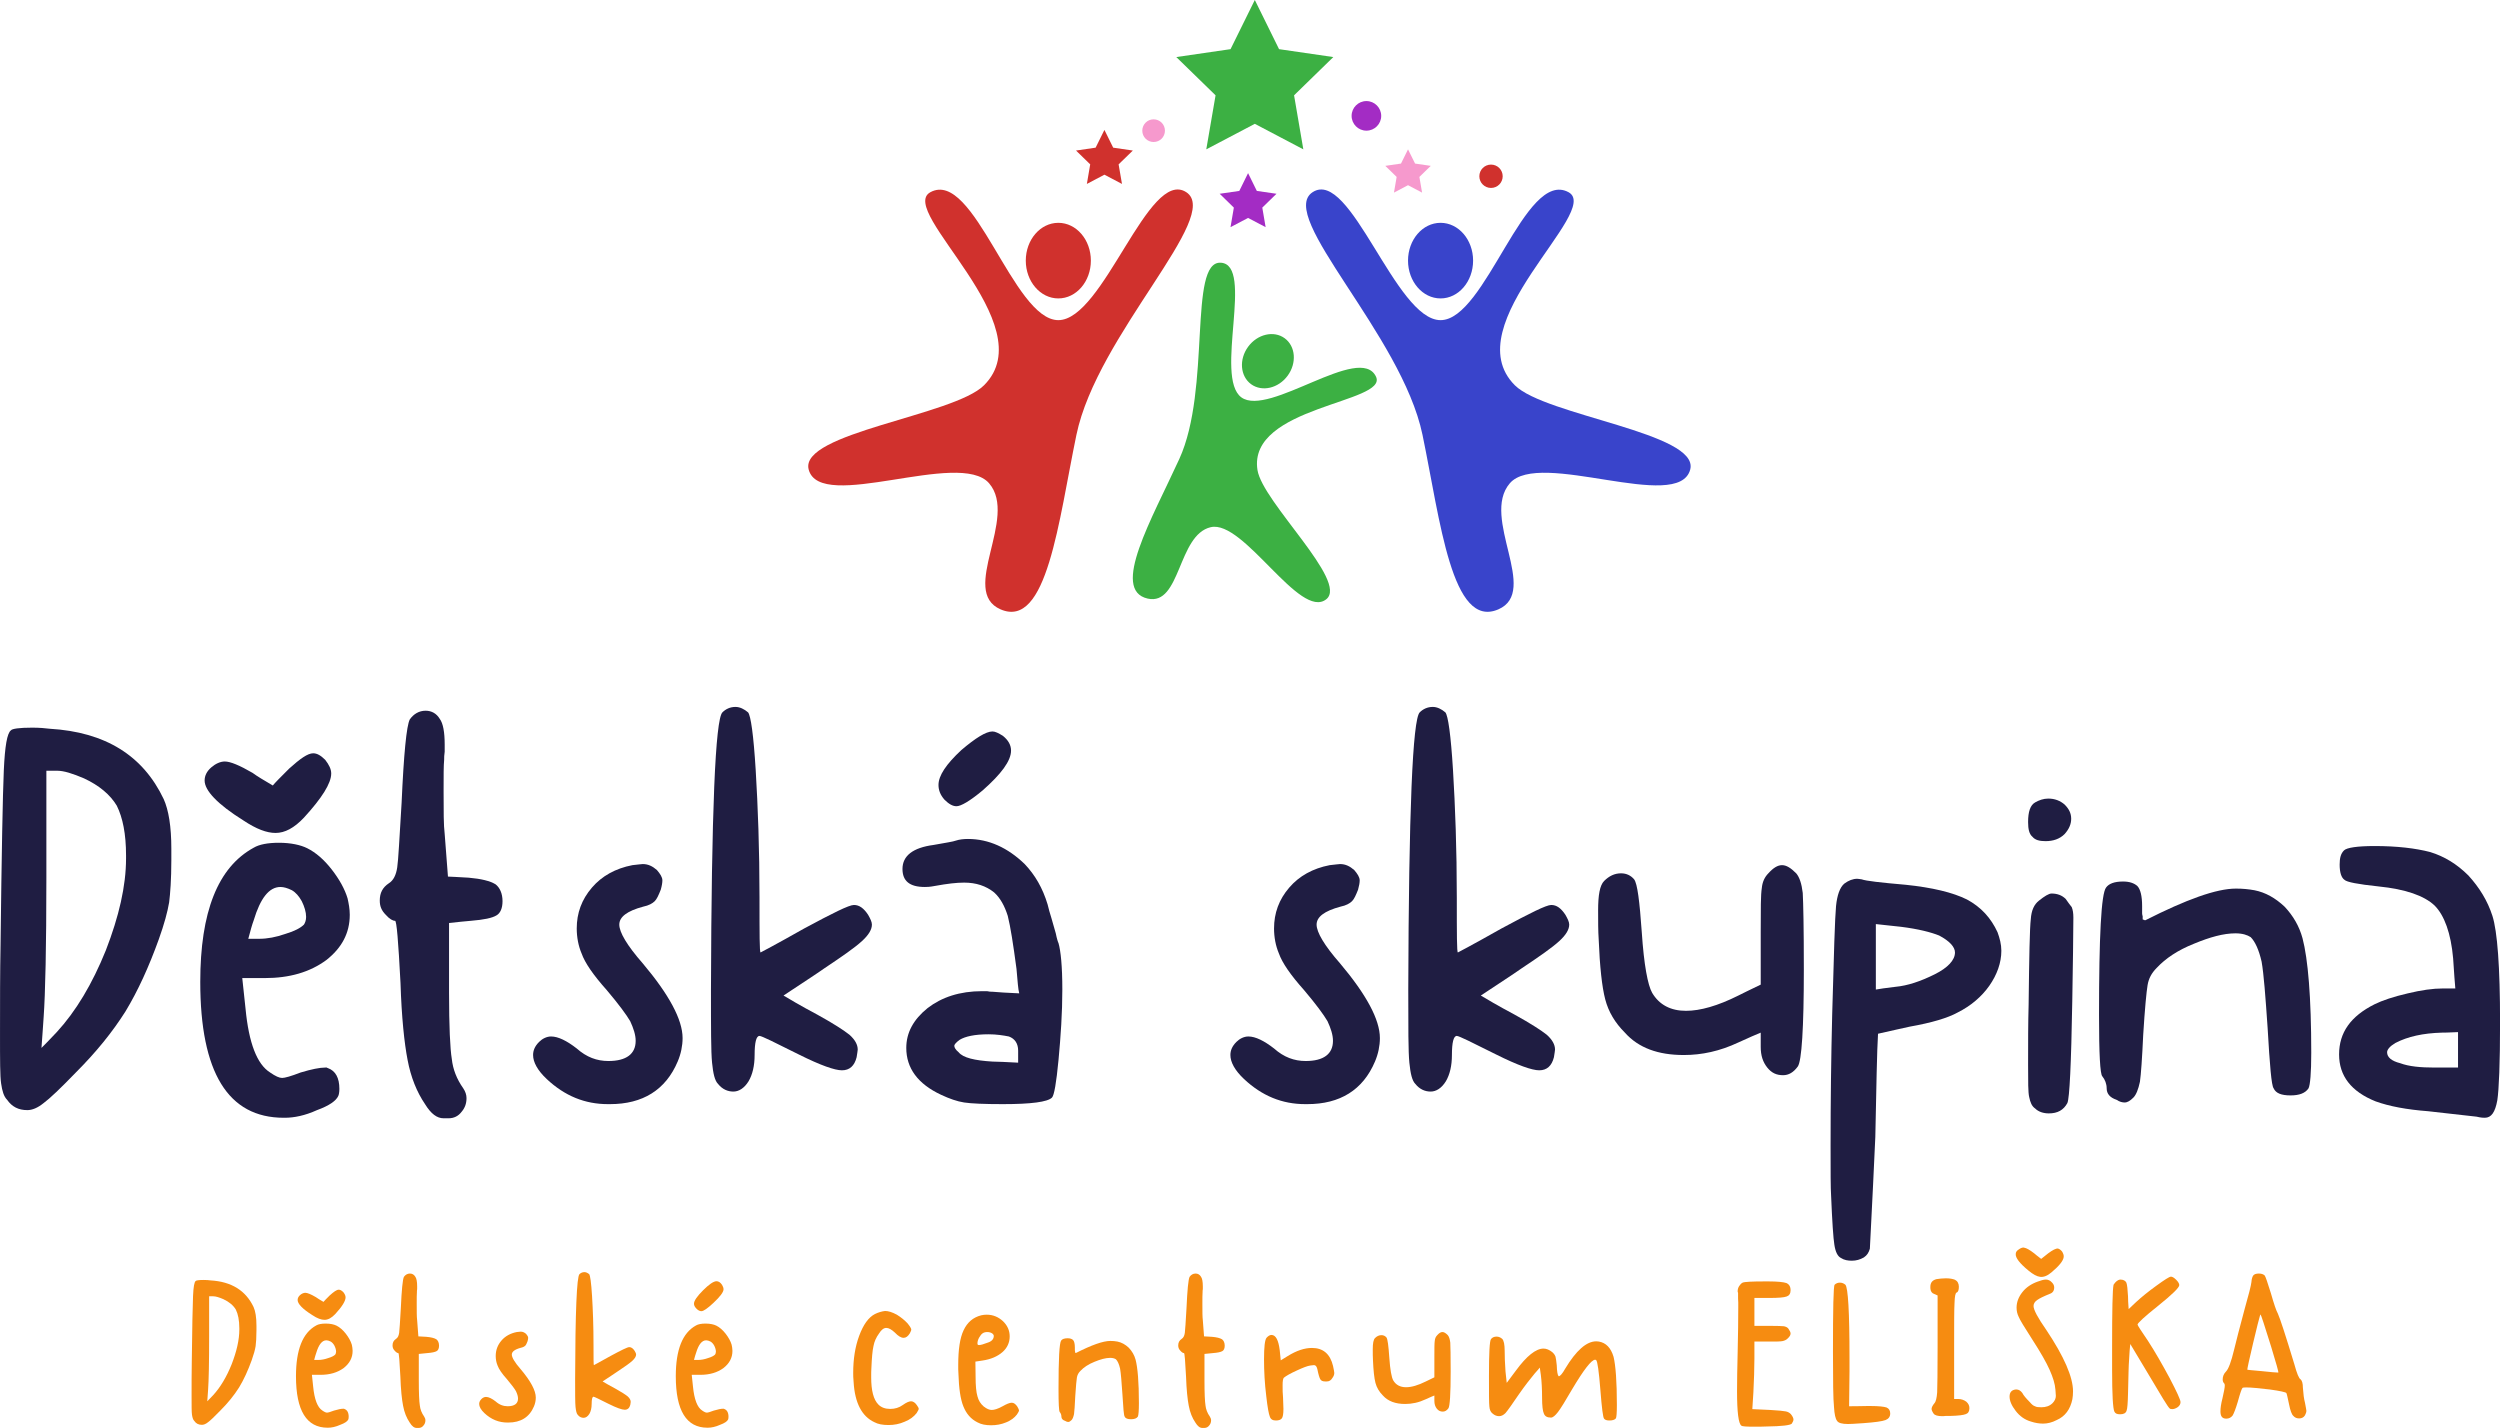 <svg xmlns="http://www.w3.org/2000/svg" xmlns:xlink="http://www.w3.org/1999/xlink" zoomAndPan="magnify" preserveAspectRatio="xMidYMid meet" version="1.0" viewBox="39.9 99.42 295.32 168.68"><defs><g/><clipPath id="d9fc9fa5af"><path d="M 178 99.418 L 198 99.418 L 198 118 L 178 118 Z M 178 99.418 " clip-rule="nonzero"/></clipPath></defs><path fill="#3944cb" d="M 194.953 122.125 C 199.426 119.195 204.727 137.238 210.07 137.238 C 215.414 137.238 220.035 119.32 225.188 122.125 C 229.211 124.312 211.672 137.758 218.844 144.93 C 222.449 148.535 240.699 150.555 239.562 154.883 C 238.207 160.051 221.727 152.457 218.25 156.512 C 214.77 160.57 221.801 169.273 216.898 171.402 C 211.395 173.789 210.043 160.949 207.938 150.789 C 205.484 138.957 190.668 124.93 194.953 122.125 " fill-opacity="1" fill-rule="nonzero"/><path fill="#3944cb" d="M 210.07 134.672 C 207.949 134.672 206.227 132.672 206.227 130.207 C 206.227 127.738 207.949 125.742 210.07 125.742 C 212.195 125.742 213.914 127.738 213.914 130.207 C 213.914 132.672 212.195 134.672 210.07 134.672 " fill-opacity="1" fill-rule="nonzero"/><path fill="#3cb043" d="M 184.102 130.453 C 188.117 130.668 183.297 143.977 186.539 146.359 C 189.785 148.738 200.566 139.922 202.445 143.918 C 203.914 147.039 187.281 147.387 188.441 154.934 C 189.023 158.723 199.199 168.078 196.582 170.199 C 193.457 172.734 186.84 160.785 182.922 161.695 C 179 162.609 179.391 171.023 175.469 170.129 C 171.066 169.129 175.965 160.734 179.211 153.633 C 182.992 145.355 180.25 130.246 184.102 130.453 " fill-opacity="1" fill-rule="nonzero"/><path fill="#3cb043" d="M 187.684 144.801 C 186.398 143.852 186.242 141.875 187.34 140.379 C 188.438 138.883 190.375 138.434 191.66 139.379 C 192.949 140.324 193.105 142.305 192.008 143.801 C 190.91 145.297 188.973 145.742 187.684 144.801 " fill-opacity="1" fill-rule="nonzero"/><path fill="#d0312d" d="M 180.035 122.125 C 175.566 119.195 170.266 137.238 164.918 137.238 C 159.574 137.238 154.957 119.32 149.805 122.125 C 145.777 124.312 163.316 137.758 156.145 144.93 C 152.543 148.535 134.289 150.555 135.426 154.883 C 136.785 160.051 153.262 152.457 156.742 156.512 C 160.223 160.57 153.191 169.273 158.094 171.402 C 163.594 173.789 164.945 160.949 167.055 150.789 C 169.508 138.957 184.32 124.93 180.035 122.125 " fill-opacity="1" fill-rule="nonzero"/><path fill="#d0312d" d="M 164.918 134.672 C 167.043 134.672 168.762 132.672 168.762 130.207 C 168.762 127.738 167.043 125.742 164.918 125.742 C 162.797 125.742 161.074 127.738 161.074 130.207 C 161.074 132.672 162.797 134.672 164.918 134.672 " fill-opacity="1" fill-rule="nonzero"/><g clip-path="url(#d9fc9fa5af)"><path fill="#3cb043" d="M 188.129 99.418 L 190.992 105.227 L 197.402 106.16 L 192.766 110.68 L 193.859 117.062 L 188.129 114.047 L 182.395 117.062 L 183.492 110.68 L 178.852 106.16 L 185.262 105.227 L 188.129 99.418 " fill-opacity="1" fill-rule="nonzero"/></g><path fill="#d0312d" d="M 170.363 114.766 L 171.398 116.863 L 173.719 117.203 L 172.039 118.836 L 172.438 121.148 L 170.363 120.055 L 168.289 121.148 L 168.684 118.836 L 167.008 117.203 L 169.324 116.863 L 170.363 114.766 " fill-opacity="1" fill-rule="nonzero"/><path fill="#a32cc4" d="M 187.332 119.871 L 188.367 121.973 L 190.688 122.309 L 189.012 123.945 L 189.406 126.254 L 187.332 125.164 L 185.258 126.254 L 185.652 123.945 L 183.977 122.309 L 186.297 121.973 L 187.332 119.871 " fill-opacity="1" fill-rule="nonzero"/><path fill="#f699cd" d="M 206.227 117.062 L 207.059 118.742 L 208.914 119.012 L 207.57 120.32 L 207.887 122.172 L 206.227 121.297 L 204.566 122.172 L 204.883 120.32 L 203.543 119.012 L 205.398 118.742 L 206.227 117.062 " fill-opacity="1" fill-rule="nonzero"/><path fill="#a32cc4" d="M 203.059 113.109 C 203.059 114.074 202.277 114.855 201.312 114.855 C 200.348 114.855 199.562 114.074 199.562 113.109 C 199.562 112.145 200.348 111.359 201.312 111.359 C 202.277 111.359 203.059 112.145 203.059 113.109 " fill-opacity="1" fill-rule="nonzero"/><path fill="#d0312d" d="M 217.41 120.242 C 217.41 121.004 216.793 121.621 216.031 121.621 C 215.27 121.621 214.652 121.004 214.652 120.242 C 214.652 119.48 215.27 118.863 216.031 118.863 C 216.793 118.863 217.41 119.48 217.41 120.242 " fill-opacity="1" fill-rule="nonzero"/><path fill="#f699cd" d="M 177.512 114.855 C 177.512 115.598 176.914 116.195 176.172 116.195 C 175.434 116.195 174.836 115.598 174.836 114.855 C 174.836 114.117 175.434 113.516 176.172 113.516 C 176.914 113.516 177.512 114.117 177.512 114.855 " fill-opacity="1" fill-rule="nonzero"/><g fill="#1f1d42" fill-opacity="1"><g transform="translate(38.355, 230.814)"><g><path d="M 11.473 -39.445 C 13.277 -38.605 14.566 -37.512 15.34 -36.223 C 16.047 -34.805 16.434 -32.871 16.434 -30.355 L 16.434 -29.969 C 16.434 -26.746 15.598 -23.137 14.051 -19.141 C 12.438 -15.145 10.504 -11.922 8.25 -9.473 C 7.348 -8.508 6.703 -7.863 6.445 -7.605 C 6.574 -9.215 6.637 -10.441 6.703 -11.277 C 6.895 -13.984 7.023 -19.465 7.023 -27.715 L 7.023 -40.348 L 8.312 -40.348 C 9.086 -40.348 10.117 -40.023 11.473 -39.445 Z M 2.836 -45.117 C 2.383 -44.793 2.125 -43.246 1.996 -40.41 C 1.867 -37.512 1.738 -30.613 1.609 -19.723 C 1.547 -16.562 1.547 -13.02 1.547 -9.152 C 1.547 -6.188 1.547 -4.254 1.676 -3.414 C 1.805 -2.512 1.996 -1.867 2.383 -1.48 C 2.965 -0.645 3.738 -0.258 4.77 -0.258 C 5.348 -0.258 5.992 -0.516 6.703 -1.094 C 7.41 -1.609 8.699 -2.836 10.504 -4.703 C 12.891 -7.09 14.824 -9.473 16.371 -11.922 C 17.852 -14.371 19.141 -17.207 20.301 -20.43 C 20.945 -22.234 21.332 -23.652 21.527 -24.812 C 21.656 -25.844 21.785 -27.52 21.785 -29.777 L 21.785 -31.129 C 21.785 -33.773 21.461 -35.707 20.883 -36.996 C 18.434 -42.152 13.984 -44.922 7.41 -45.309 C 6.895 -45.375 6.188 -45.438 5.348 -45.438 C 3.801 -45.438 2.965 -45.309 2.836 -45.117 Z M 2.836 -45.117 "/></g></g><g transform="translate(61.881, 230.814)"><g><path d="M 12.504 -26.23 C 12.953 -25.973 13.34 -25.523 13.664 -24.941 C 13.984 -24.297 14.18 -23.652 14.18 -23.074 C 14.18 -22.688 14.051 -22.363 13.922 -22.172 C 13.535 -21.785 12.824 -21.398 11.73 -21.074 C 10.633 -20.688 9.602 -20.496 8.637 -20.496 L 7.348 -20.496 C 7.605 -21.461 7.797 -22.172 7.992 -22.688 C 8.766 -25.266 9.797 -26.617 11.148 -26.617 C 11.535 -26.617 11.988 -26.488 12.504 -26.23 Z M 7.992 -31.258 C 3.738 -28.938 1.676 -23.652 1.676 -15.402 C 1.676 -4.703 4.961 0.645 11.535 0.645 L 11.664 0.645 C 12.762 0.645 14.051 0.387 15.469 -0.258 C 16.887 -0.773 17.723 -1.352 17.98 -1.934 C 18.047 -2.062 18.109 -2.383 18.109 -2.77 C 18.109 -4.059 17.66 -4.898 16.758 -5.219 C 16.691 -5.219 16.629 -5.285 16.629 -5.285 L 16.434 -5.285 C 15.789 -5.285 14.824 -5.09 13.535 -4.703 C 12.375 -4.254 11.664 -4.059 11.344 -4.059 C 11.02 -4.059 10.57 -4.254 9.926 -4.703 C 8.379 -5.672 7.41 -8.184 7.023 -12.246 C 6.832 -14.051 6.703 -15.211 6.637 -15.855 L 9.281 -15.855 C 12.246 -15.855 14.629 -16.562 16.562 -17.98 C 18.367 -19.398 19.336 -21.141 19.336 -23.332 C 19.336 -24.039 19.207 -24.684 19.078 -25.266 C 18.754 -26.359 18.109 -27.52 17.207 -28.68 C 16.305 -29.84 15.34 -30.68 14.309 -31.195 C 13.535 -31.582 12.375 -31.84 10.957 -31.84 C 9.668 -31.84 8.637 -31.645 7.992 -31.258 Z M 2.191 -39.188 C 2.191 -38.027 3.672 -36.414 6.766 -34.48 C 8.312 -33.449 9.539 -33 10.57 -33 C 11.664 -33 12.762 -33.578 13.922 -34.805 C 16.047 -37.125 17.145 -38.863 17.145 -40.023 C 17.145 -40.539 16.887 -41.055 16.434 -41.637 C 15.918 -42.152 15.469 -42.41 15.016 -42.41 C 14.371 -42.41 13.469 -41.766 12.18 -40.605 C 11.148 -39.574 10.504 -38.93 10.246 -38.605 C 9.152 -39.25 8.379 -39.703 7.863 -40.09 C 6.316 -40.992 5.219 -41.441 4.574 -41.441 C 4.059 -41.441 3.48 -41.184 2.965 -40.734 C 2.449 -40.281 2.191 -39.766 2.191 -39.188 Z M 2.191 -39.188 "/></g></g><g transform="translate(82.957, 230.814)"><g><path d="M 5.348 -46.406 C 4.961 -45.633 4.641 -42.344 4.383 -36.543 C 4.125 -32.289 3.996 -29.777 3.867 -28.938 C 3.738 -28.035 3.414 -27.391 2.898 -27.07 C 2.125 -26.555 1.805 -25.91 1.805 -25.008 C 1.805 -24.363 1.996 -23.848 2.512 -23.332 C 2.965 -22.816 3.352 -22.621 3.609 -22.621 C 3.801 -22.621 3.996 -20.172 4.254 -15.273 C 4.383 -11.215 4.703 -8.184 5.09 -6.188 C 5.477 -4.125 6.188 -2.383 7.152 -0.965 C 7.863 0.191 8.57 0.707 9.344 0.707 L 9.926 0.707 C 10.57 0.707 11.086 0.449 11.473 -0.062 C 11.859 -0.516 12.051 -1.031 12.051 -1.676 C 12.051 -2.062 11.922 -2.449 11.664 -2.836 C 10.891 -3.93 10.441 -5.09 10.312 -6.316 C 10.117 -7.477 9.988 -10.117 9.988 -14.18 L 9.988 -22.363 C 11.086 -22.492 11.922 -22.559 12.566 -22.621 C 14.113 -22.75 15.082 -22.945 15.598 -23.266 C 16.047 -23.523 16.305 -24.105 16.305 -24.941 C 16.305 -25.844 15.984 -26.555 15.469 -26.941 C 14.824 -27.328 13.793 -27.586 12.309 -27.715 C 11.02 -27.777 10.246 -27.844 9.859 -27.844 L 9.473 -32.871 C 9.344 -33.902 9.344 -35.578 9.344 -37.961 C 9.344 -39.766 9.344 -40.992 9.41 -41.637 C 9.41 -41.895 9.41 -42.215 9.473 -42.602 L 9.473 -43.441 C 9.473 -44.922 9.281 -45.953 8.895 -46.469 C 8.508 -47.113 7.926 -47.438 7.219 -47.438 C 6.445 -47.438 5.801 -47.051 5.348 -46.406 Z M 5.348 -46.406 "/></g></g><g transform="translate(101.068, 230.814)"><g><path d="M 13.535 -29.195 C 11.535 -28.809 9.926 -27.906 8.766 -26.555 C 7.539 -25.137 6.961 -23.523 6.961 -21.719 C 6.961 -20.688 7.152 -19.656 7.539 -18.754 C 7.926 -17.66 8.895 -16.242 10.504 -14.438 C 11.922 -12.762 12.824 -11.535 13.277 -10.762 C 13.664 -9.926 13.922 -9.152 13.922 -8.441 C 13.922 -6.895 12.824 -6.059 10.699 -6.059 C 9.344 -6.059 8.121 -6.508 6.961 -7.539 C 5.801 -8.441 4.77 -8.957 3.93 -8.957 C 3.414 -8.957 2.898 -8.699 2.512 -8.312 C 1.996 -7.797 1.805 -7.281 1.805 -6.766 C 1.805 -5.93 2.32 -4.961 3.414 -3.93 C 5.543 -1.934 7.926 -0.965 10.633 -0.965 L 10.891 -0.965 C 14.758 -0.965 17.465 -2.641 18.883 -5.992 C 19.27 -6.895 19.465 -7.863 19.465 -8.766 C 19.465 -10.957 17.852 -13.922 14.758 -17.594 C 12.891 -19.723 11.988 -21.27 11.988 -22.172 C 11.988 -23.074 12.891 -23.781 14.824 -24.297 C 15.469 -24.426 15.918 -24.684 16.176 -24.941 C 16.434 -25.199 16.629 -25.652 16.887 -26.297 C 17.016 -26.746 17.078 -27.133 17.078 -27.391 C 17.078 -27.777 16.82 -28.164 16.434 -28.617 C 15.918 -29.066 15.402 -29.324 14.758 -29.324 C 14.629 -29.324 14.18 -29.262 13.535 -29.195 Z M 13.535 -29.195 "/></g></g><g transform="translate(122.338, 230.814)"><g><path d="M 2.898 -47.242 C 2.062 -46.406 1.609 -35.512 1.547 -14.5 C 1.547 -9.988 1.547 -7.152 1.676 -5.863 C 1.805 -4.574 1.996 -3.738 2.383 -3.352 C 2.898 -2.707 3.543 -2.449 4.188 -2.449 C 4.832 -2.449 5.477 -2.836 5.992 -3.672 C 6.445 -4.445 6.703 -5.477 6.703 -6.766 C 6.703 -8.25 6.895 -9.023 7.281 -9.023 C 7.539 -9.023 9.086 -8.25 11.922 -6.832 C 14.5 -5.543 16.176 -4.961 17.016 -4.961 C 17.918 -4.961 18.496 -5.477 18.754 -6.508 C 18.82 -6.961 18.883 -7.281 18.883 -7.41 C 18.883 -7.992 18.562 -8.57 17.918 -9.152 C 17.273 -9.668 15.984 -10.504 14.113 -11.535 C 12.051 -12.633 10.762 -13.406 10.117 -13.793 C 12.246 -15.211 13.855 -16.242 14.953 -17.016 C 17.078 -18.434 18.562 -19.465 19.398 -20.238 C 20.172 -20.945 20.559 -21.59 20.559 -22.172 C 20.559 -22.492 20.367 -22.879 20.109 -23.332 C 19.594 -24.105 19.078 -24.492 18.434 -24.492 C 17.852 -24.492 15.918 -23.523 12.566 -21.719 C 9.152 -19.785 7.41 -18.883 7.41 -18.883 C 7.281 -18.883 7.281 -21.012 7.281 -25.328 C 7.281 -31.129 7.09 -36.156 6.832 -40.41 C 6.574 -44.602 6.25 -46.855 5.93 -47.242 C 5.477 -47.629 4.961 -47.887 4.445 -47.887 C 3.801 -47.887 3.285 -47.629 2.898 -47.242 Z M 2.898 -47.242 "/></g></g><g transform="translate(144.703, 230.814)"><g><path d="M 14.371 -8.957 C 15.082 -8.699 15.469 -8.121 15.469 -7.281 L 15.469 -5.863 C 14.051 -5.93 13.082 -5.992 12.438 -5.992 C 10.312 -6.121 8.957 -6.445 8.441 -7.09 C 8.055 -7.41 7.926 -7.668 7.926 -7.863 C 7.926 -7.992 8.121 -8.25 8.57 -8.57 C 9.215 -8.957 10.312 -9.215 11.988 -9.215 C 12.891 -9.215 13.727 -9.086 14.371 -8.957 Z M 8.121 -32.098 C 7.797 -31.969 6.895 -31.84 5.477 -31.582 C 3.027 -31.258 1.805 -30.293 1.805 -28.746 C 1.805 -27.328 2.641 -26.617 4.445 -26.617 C 4.641 -26.617 5.027 -26.617 5.672 -26.746 C 7.09 -27.004 8.184 -27.133 9.086 -27.133 C 10.504 -27.133 11.664 -26.746 12.633 -25.973 C 13.34 -25.328 13.855 -24.426 14.242 -23.203 C 14.566 -21.914 14.887 -19.852 15.273 -16.949 C 15.402 -15.469 15.469 -14.5 15.598 -14.051 C 14.18 -14.113 13.082 -14.18 12.438 -14.242 C 12.246 -14.242 12.051 -14.242 11.793 -14.309 L 11.215 -14.309 C 8.57 -14.309 6.445 -13.598 4.77 -12.309 C 3.094 -10.957 2.254 -9.41 2.254 -7.605 C 2.254 -5.219 3.609 -3.352 6.379 -2.062 C 7.348 -1.609 8.25 -1.289 9.086 -1.16 C 9.926 -1.031 11.473 -0.965 13.664 -0.965 C 17.016 -0.965 18.949 -1.223 19.465 -1.738 C 19.723 -1.996 19.98 -3.48 20.238 -6.188 C 20.496 -8.957 20.688 -11.73 20.688 -14.5 C 20.688 -17.273 20.496 -19.078 20.238 -19.98 C 20.172 -20.109 20.043 -20.496 19.914 -21.141 L 19.398 -22.945 C 19.207 -23.523 19.078 -24.039 18.949 -24.555 C 18.367 -26.488 17.465 -28.035 16.242 -29.324 C 14.242 -31.258 11.988 -32.289 9.539 -32.289 C 9.023 -32.289 8.508 -32.227 8.121 -32.098 Z M 8.766 -42.797 C 6.961 -41.121 6.059 -39.766 6.059 -38.672 C 6.059 -38.09 6.25 -37.512 6.766 -36.93 C 7.281 -36.414 7.734 -36.156 8.184 -36.156 C 8.699 -36.156 9.73 -36.738 11.277 -38.027 C 13.469 -39.961 14.629 -41.508 14.629 -42.73 C 14.629 -43.375 14.309 -43.957 13.664 -44.473 C 13.148 -44.793 12.762 -44.988 12.438 -44.988 C 11.664 -44.988 10.441 -44.215 8.766 -42.797 Z M 8.766 -42.797 "/></g></g><g transform="translate(166.939, 230.814)"><g/></g><g transform="translate(183.439, 230.814)"><g><path d="M 13.535 -29.195 C 11.535 -28.809 9.926 -27.906 8.766 -26.555 C 7.539 -25.137 6.961 -23.523 6.961 -21.719 C 6.961 -20.688 7.152 -19.656 7.539 -18.754 C 7.926 -17.66 8.895 -16.242 10.504 -14.438 C 11.922 -12.762 12.824 -11.535 13.277 -10.762 C 13.664 -9.926 13.922 -9.152 13.922 -8.441 C 13.922 -6.895 12.824 -6.059 10.699 -6.059 C 9.344 -6.059 8.121 -6.508 6.961 -7.539 C 5.801 -8.441 4.77 -8.957 3.93 -8.957 C 3.414 -8.957 2.898 -8.699 2.512 -8.312 C 1.996 -7.797 1.805 -7.281 1.805 -6.766 C 1.805 -5.93 2.32 -4.961 3.414 -3.93 C 5.543 -1.934 7.926 -0.965 10.633 -0.965 L 10.891 -0.965 C 14.758 -0.965 17.465 -2.641 18.883 -5.992 C 19.27 -6.895 19.465 -7.863 19.465 -8.766 C 19.465 -10.957 17.852 -13.922 14.758 -17.594 C 12.891 -19.723 11.988 -21.27 11.988 -22.172 C 11.988 -23.074 12.891 -23.781 14.824 -24.297 C 15.469 -24.426 15.918 -24.684 16.176 -24.941 C 16.434 -25.199 16.629 -25.652 16.887 -26.297 C 17.016 -26.746 17.078 -27.133 17.078 -27.391 C 17.078 -27.777 16.82 -28.164 16.434 -28.617 C 15.918 -29.066 15.402 -29.324 14.758 -29.324 C 14.629 -29.324 14.18 -29.262 13.535 -29.195 Z M 13.535 -29.195 "/></g></g><g transform="translate(204.709, 230.814)"><g><path d="M 2.898 -47.242 C 2.062 -46.406 1.609 -35.512 1.547 -14.5 C 1.547 -9.988 1.547 -7.152 1.676 -5.863 C 1.805 -4.574 1.996 -3.738 2.383 -3.352 C 2.898 -2.707 3.543 -2.449 4.188 -2.449 C 4.832 -2.449 5.477 -2.836 5.992 -3.672 C 6.445 -4.445 6.703 -5.477 6.703 -6.766 C 6.703 -8.25 6.895 -9.023 7.281 -9.023 C 7.539 -9.023 9.086 -8.25 11.922 -6.832 C 14.5 -5.543 16.176 -4.961 17.016 -4.961 C 17.918 -4.961 18.496 -5.477 18.754 -6.508 C 18.82 -6.961 18.883 -7.281 18.883 -7.41 C 18.883 -7.992 18.562 -8.57 17.918 -9.152 C 17.273 -9.668 15.984 -10.504 14.113 -11.535 C 12.051 -12.633 10.762 -13.406 10.117 -13.793 C 12.246 -15.211 13.855 -16.242 14.953 -17.016 C 17.078 -18.434 18.562 -19.465 19.398 -20.238 C 20.172 -20.945 20.559 -21.59 20.559 -22.172 C 20.559 -22.492 20.367 -22.879 20.109 -23.332 C 19.594 -24.105 19.078 -24.492 18.434 -24.492 C 17.852 -24.492 15.918 -23.523 12.566 -21.719 C 9.152 -19.785 7.41 -18.883 7.41 -18.883 C 7.281 -18.883 7.281 -21.012 7.281 -25.328 C 7.281 -31.129 7.09 -36.156 6.832 -40.41 C 6.574 -44.602 6.25 -46.855 5.93 -47.242 C 5.477 -47.629 4.961 -47.887 4.445 -47.887 C 3.801 -47.887 3.285 -47.629 2.898 -47.242 Z M 2.898 -47.242 "/></g></g><g transform="translate(227.074, 230.814)"><g><path d="M 21.719 -28.23 C 21.27 -27.777 21.012 -27.199 20.945 -26.488 C 20.816 -25.715 20.816 -23.977 20.816 -21.27 L 20.816 -15.082 C 19.594 -14.5 18.691 -14.051 18.176 -13.793 C 15.727 -12.566 13.664 -11.988 11.988 -11.988 C 10.184 -11.988 8.828 -12.695 7.992 -14.113 C 7.477 -15.016 7.023 -17.402 6.766 -21.27 C 6.508 -24.941 6.25 -27.004 5.863 -27.52 C 5.477 -27.973 4.961 -28.23 4.316 -28.23 C 3.543 -28.23 2.898 -27.906 2.32 -27.328 C 1.805 -26.812 1.609 -25.652 1.609 -23.848 C 1.609 -22.559 1.609 -21.398 1.676 -20.43 C 1.805 -17.207 2.062 -14.824 2.449 -13.34 C 2.836 -11.859 3.609 -10.57 4.77 -9.41 C 6.379 -7.605 8.699 -6.766 11.73 -6.766 C 13.855 -6.766 15.984 -7.219 18.176 -8.25 C 19.465 -8.828 20.301 -9.215 20.816 -9.41 L 20.816 -7.734 C 20.816 -6.703 21.074 -5.93 21.59 -5.285 C 22.105 -4.641 22.688 -4.383 23.461 -4.383 C 24.105 -4.383 24.684 -4.703 25.199 -5.414 C 25.652 -6.059 25.91 -9.926 25.91 -16.887 C 25.91 -21.785 25.844 -24.75 25.781 -25.91 C 25.652 -27.004 25.395 -27.777 25.008 -28.23 C 24.363 -28.875 23.848 -29.195 23.332 -29.195 C 22.816 -29.195 22.301 -28.875 21.719 -28.23 Z M 21.719 -28.23 "/></g></g><g transform="translate(254.467, 230.814)"><g><path d="M 14.5 -20.883 C 15.727 -20.238 16.371 -19.527 16.371 -18.883 C 16.371 -17.98 15.531 -17.078 13.984 -16.305 C 12.309 -15.469 10.762 -14.953 9.344 -14.824 C 8.184 -14.695 7.41 -14.566 7.023 -14.5 L 7.023 -22.234 C 8.312 -22.105 9.281 -21.977 9.988 -21.914 C 12.051 -21.656 13.535 -21.27 14.5 -20.883 Z M 3.285 -27.004 C 2.77 -26.555 2.449 -25.652 2.32 -24.363 C 2.191 -23.008 2.062 -18.754 1.867 -11.602 C 1.738 -6.445 1.676 -1.223 1.676 3.93 C 1.676 7.023 1.676 8.957 1.738 9.859 C 1.867 12.953 1.996 14.887 2.125 15.66 C 2.254 16.5 2.512 17.016 2.898 17.207 C 3.285 17.465 3.738 17.531 4.188 17.531 C 4.703 17.531 5.156 17.402 5.605 17.145 C 5.992 16.887 6.188 16.562 6.316 16.113 C 6.316 15.855 6.574 11.473 6.961 2.898 C 7.09 -3.156 7.152 -7.219 7.281 -9.281 C 8.957 -9.668 10.184 -9.926 11.02 -10.117 C 13.598 -10.57 15.531 -11.148 16.691 -11.793 C 18.238 -12.566 19.527 -13.664 20.43 -14.953 C 21.332 -16.242 21.848 -17.66 21.848 -19.078 C 21.848 -19.852 21.656 -20.559 21.398 -21.27 C 20.625 -22.945 19.465 -24.234 17.789 -25.137 C 16.113 -25.973 13.664 -26.555 10.57 -26.875 C 7.605 -27.133 5.863 -27.328 5.348 -27.52 C 5.219 -27.52 5.027 -27.586 4.832 -27.586 C 4.316 -27.586 3.801 -27.391 3.285 -27.004 Z M 3.285 -27.004 "/></g></g><g transform="translate(277.928, 230.814)"><g><path d="M 2.836 -25.008 C 2.254 -24.555 1.934 -23.848 1.867 -22.816 C 1.738 -21.785 1.676 -18.367 1.609 -12.695 C 1.547 -10.57 1.547 -8.184 1.547 -5.605 C 1.547 -3.609 1.547 -2.32 1.676 -1.805 C 1.805 -1.16 1.996 -0.707 2.383 -0.449 C 2.77 -0.062 3.352 0.129 3.996 0.129 C 5.027 0.129 5.734 -0.258 6.188 -1.094 C 6.445 -1.676 6.637 -5.672 6.766 -13.148 C 6.832 -17.531 6.895 -20.816 6.895 -23.008 C 6.895 -23.523 6.832 -23.91 6.703 -24.234 C 6.508 -24.492 6.25 -24.812 5.992 -25.199 C 5.543 -25.652 4.961 -25.844 4.316 -25.844 C 3.996 -25.844 3.48 -25.523 2.836 -25.008 Z M 2.383 -36.609 C 1.805 -36.285 1.547 -35.512 1.547 -34.289 C 1.547 -33.449 1.676 -32.871 2.062 -32.547 C 2.383 -32.16 2.898 -32.031 3.609 -32.031 C 4.512 -32.031 5.285 -32.289 5.863 -32.871 C 6.379 -33.449 6.637 -34.031 6.637 -34.676 C 6.637 -35.32 6.379 -35.836 5.863 -36.352 C 5.348 -36.801 4.703 -37.059 3.93 -37.059 C 3.352 -37.059 2.836 -36.867 2.383 -36.609 Z M 2.383 -36.609 "/></g></g><g transform="translate(286.307, 230.814)"><g><path d="M 2.383 -26.555 C 1.805 -25.844 1.547 -20.816 1.547 -11.473 C 1.547 -6.895 1.676 -4.512 1.934 -4.254 C 2.254 -3.867 2.449 -3.352 2.449 -2.836 C 2.449 -2.191 2.836 -1.738 3.609 -1.48 C 3.996 -1.223 4.316 -1.16 4.574 -1.16 C 4.898 -1.16 5.219 -1.352 5.605 -1.738 C 5.93 -2.062 6.188 -2.707 6.379 -3.609 C 6.508 -4.512 6.637 -6.379 6.766 -9.152 C 6.961 -12.309 7.152 -14.242 7.281 -15.016 C 7.41 -15.789 7.734 -16.434 8.379 -17.078 C 9.41 -18.176 10.828 -19.141 12.762 -19.914 C 14.629 -20.688 16.242 -21.141 17.66 -21.141 C 18.496 -21.141 19.078 -20.945 19.465 -20.688 C 19.98 -20.172 20.43 -19.207 20.754 -17.789 C 21.012 -16.305 21.203 -13.727 21.461 -9.988 C 21.719 -5.543 21.914 -3.156 22.172 -2.836 C 22.43 -2.254 23.074 -1.996 24.168 -1.996 C 25.199 -1.996 25.91 -2.254 26.297 -2.836 C 26.488 -3.223 26.617 -4.641 26.617 -7.023 C 26.617 -13.598 26.23 -18.109 25.586 -20.559 C 25.199 -21.977 24.492 -23.203 23.461 -24.297 C 22.363 -25.328 21.203 -25.973 19.914 -26.23 C 19.207 -26.359 18.496 -26.426 17.723 -26.426 C 15.402 -26.426 11.859 -25.137 7.023 -22.688 C 6.961 -22.688 6.895 -22.688 6.832 -22.75 C 6.766 -22.75 6.703 -22.75 6.703 -22.816 L 6.703 -23.137 C 6.703 -23.203 6.637 -23.332 6.637 -23.523 L 6.637 -24.363 C 6.637 -25.523 6.445 -26.359 6.059 -26.746 C 5.672 -27.07 5.156 -27.262 4.383 -27.262 C 3.352 -27.262 2.707 -27.004 2.383 -26.555 Z M 2.383 -26.555 "/></g></g><g transform="translate(314.473, 230.814)"><g><path d="M 15.789 -5.285 L 13.02 -5.285 C 11.344 -5.285 9.988 -5.414 8.957 -5.801 C 7.926 -6.059 7.41 -6.508 7.41 -7.09 C 7.41 -7.41 7.734 -7.797 8.379 -8.184 C 9.859 -8.957 11.664 -9.344 13.855 -9.41 C 14.758 -9.41 15.402 -9.473 15.789 -9.473 Z M 2.32 -30.938 C 1.934 -30.551 1.805 -30.035 1.805 -29.262 C 1.805 -28.359 1.996 -27.715 2.383 -27.457 C 2.641 -27.199 3.93 -26.941 6.379 -26.684 C 9.602 -26.359 11.793 -25.586 13.02 -24.426 C 14.18 -23.266 14.953 -21.141 15.211 -18.176 C 15.34 -16.371 15.402 -15.211 15.469 -14.629 L 13.984 -14.629 C 12.824 -14.629 11.473 -14.438 9.859 -14.051 C 8.184 -13.664 6.832 -13.211 5.93 -12.762 C 3.094 -11.344 1.738 -9.41 1.738 -6.832 C 1.738 -4.316 3.156 -2.449 6.059 -1.289 C 7.668 -0.707 9.73 -0.32 12.246 -0.129 C 15.855 0.258 17.789 0.516 17.98 0.516 C 18.496 0.645 18.82 0.645 18.949 0.645 C 19.723 0.645 20.172 0 20.43 -1.418 C 20.625 -2.707 20.754 -5.801 20.754 -10.633 C 20.754 -17.207 20.43 -21.398 19.852 -23.203 C 19.27 -25.008 18.305 -26.555 17.016 -27.973 C 15.66 -29.324 14.18 -30.227 12.504 -30.742 C 10.762 -31.195 8.57 -31.453 5.93 -31.453 C 3.867 -31.453 2.641 -31.258 2.32 -30.938 Z M 2.32 -30.938 "/></g></g></g><g fill="#f68c11" fill-opacity="1"><g transform="translate(61.945, 267.83)"><g><path d="M 4.344 -14.941 C 5.027 -14.621 5.516 -14.207 5.809 -13.719 C 6.078 -13.184 6.227 -12.449 6.227 -11.496 L 6.227 -11.352 C 6.227 -10.129 5.906 -8.766 5.32 -7.25 C 4.711 -5.738 3.98 -4.516 3.125 -3.59 C 2.781 -3.223 2.539 -2.977 2.441 -2.879 C 2.488 -3.492 2.516 -3.953 2.539 -4.273 C 2.613 -5.297 2.66 -7.371 2.66 -10.496 L 2.66 -15.281 L 3.148 -15.281 C 3.441 -15.281 3.832 -15.16 4.344 -14.941 Z M 1.074 -17.09 C 0.902 -16.965 0.805 -16.379 0.758 -15.305 C 0.707 -14.207 0.66 -11.594 0.609 -7.469 C 0.586 -6.273 0.586 -4.93 0.586 -3.465 C 0.586 -2.344 0.586 -1.609 0.633 -1.293 C 0.684 -0.953 0.758 -0.707 0.902 -0.562 C 1.121 -0.242 1.414 -0.098 1.805 -0.098 C 2.027 -0.098 2.27 -0.195 2.539 -0.414 C 2.809 -0.609 3.297 -1.074 3.98 -1.781 C 4.883 -2.684 5.613 -3.59 6.199 -4.516 C 6.762 -5.445 7.25 -6.52 7.691 -7.738 C 7.934 -8.422 8.082 -8.961 8.152 -9.398 C 8.203 -9.789 8.25 -10.422 8.25 -11.277 L 8.25 -11.789 C 8.25 -12.793 8.129 -13.523 7.91 -14.012 C 6.98 -15.965 5.297 -17.016 2.809 -17.16 C 2.613 -17.188 2.344 -17.211 2.027 -17.211 C 1.441 -17.211 1.121 -17.16 1.074 -17.09 Z M 1.074 -17.09 "/></g></g></g><g fill="#f68c11" fill-opacity="1"><g transform="translate(74.23, 267.83)"><g><path d="M 4.734 -9.934 C 4.906 -9.836 5.055 -9.668 5.176 -9.449 C 5.297 -9.203 5.371 -8.961 5.371 -8.738 C 5.371 -8.594 5.32 -8.473 5.273 -8.398 C 5.125 -8.25 4.859 -8.105 4.441 -7.984 C 4.027 -7.836 3.637 -7.762 3.27 -7.762 L 2.781 -7.762 C 2.879 -8.129 2.953 -8.398 3.027 -8.594 C 3.32 -9.57 3.711 -10.082 4.223 -10.082 C 4.371 -10.082 4.539 -10.031 4.734 -9.934 Z M 3.027 -11.84 C 1.414 -10.961 0.633 -8.961 0.633 -5.836 C 0.633 -1.781 1.879 0.242 4.371 0.242 L 4.418 0.242 C 4.832 0.242 5.32 0.145 5.859 -0.098 C 6.395 -0.293 6.715 -0.512 6.812 -0.73 C 6.836 -0.781 6.859 -0.902 6.859 -1.051 C 6.859 -1.539 6.688 -1.855 6.348 -1.977 C 6.324 -1.977 6.297 -2 6.297 -2 L 6.227 -2 C 5.98 -2 5.613 -1.93 5.125 -1.781 C 4.688 -1.609 4.418 -1.539 4.297 -1.539 C 4.176 -1.539 4.004 -1.609 3.758 -1.781 C 3.172 -2.148 2.809 -3.102 2.66 -4.637 C 2.586 -5.32 2.539 -5.762 2.516 -6.004 L 3.516 -6.004 C 4.637 -6.004 5.543 -6.273 6.273 -6.812 C 6.957 -7.348 7.324 -8.008 7.324 -8.836 C 7.324 -9.105 7.273 -9.352 7.227 -9.57 C 7.105 -9.984 6.859 -10.422 6.52 -10.863 C 6.176 -11.301 5.809 -11.621 5.418 -11.816 C 5.125 -11.961 4.688 -12.059 4.148 -12.059 C 3.66 -12.059 3.27 -11.984 3.027 -11.84 Z M 0.828 -14.844 C 0.828 -14.402 1.391 -13.793 2.562 -13.059 C 3.148 -12.668 3.613 -12.5 4.004 -12.5 C 4.418 -12.5 4.832 -12.719 5.273 -13.184 C 6.078 -14.062 6.492 -14.719 6.492 -15.16 C 6.492 -15.355 6.395 -15.551 6.227 -15.77 C 6.031 -15.965 5.859 -16.062 5.688 -16.062 C 5.445 -16.062 5.102 -15.82 4.613 -15.379 C 4.223 -14.988 3.98 -14.746 3.883 -14.621 C 3.465 -14.867 3.172 -15.039 2.977 -15.184 C 2.391 -15.527 1.977 -15.695 1.734 -15.695 C 1.539 -15.695 1.316 -15.598 1.121 -15.43 C 0.926 -15.258 0.828 -15.062 0.828 -14.844 Z M 0.828 -14.844 "/></g></g></g><g fill="#f68c11" fill-opacity="1"><g transform="translate(85.587, 267.83)"><g><path d="M 2.027 -17.578 C 1.879 -17.285 1.758 -16.039 1.66 -13.84 C 1.562 -12.23 1.512 -11.277 1.465 -10.961 C 1.414 -10.617 1.293 -10.375 1.098 -10.254 C 0.805 -10.059 0.684 -9.812 0.684 -9.473 C 0.684 -9.227 0.758 -9.031 0.953 -8.836 C 1.121 -8.641 1.27 -8.57 1.367 -8.57 C 1.441 -8.57 1.512 -7.641 1.609 -5.785 C 1.66 -4.246 1.781 -3.102 1.93 -2.344 C 2.074 -1.562 2.344 -0.902 2.711 -0.367 C 2.977 0.074 3.246 0.27 3.539 0.27 L 3.758 0.27 C 4.004 0.27 4.199 0.172 4.344 -0.023 C 4.492 -0.195 4.566 -0.391 4.566 -0.633 C 4.566 -0.781 4.516 -0.926 4.418 -1.074 C 4.125 -1.488 3.953 -1.93 3.906 -2.391 C 3.832 -2.832 3.785 -3.832 3.785 -5.371 L 3.785 -8.473 C 4.199 -8.52 4.516 -8.543 4.762 -8.57 C 5.348 -8.617 5.711 -8.691 5.906 -8.812 C 6.078 -8.91 6.176 -9.129 6.176 -9.449 C 6.176 -9.789 6.055 -10.059 5.859 -10.203 C 5.613 -10.352 5.223 -10.449 4.664 -10.496 C 4.176 -10.52 3.883 -10.547 3.734 -10.547 L 3.59 -12.449 C 3.539 -12.84 3.539 -13.477 3.539 -14.379 C 3.539 -15.062 3.539 -15.527 3.562 -15.77 C 3.562 -15.867 3.562 -15.988 3.59 -16.137 L 3.59 -16.453 C 3.59 -17.016 3.516 -17.406 3.367 -17.602 C 3.223 -17.844 3.004 -17.969 2.734 -17.969 C 2.441 -17.969 2.195 -17.82 2.027 -17.578 Z M 2.027 -17.578 "/></g></g></g><g fill="#f68c11" fill-opacity="1"><g transform="translate(95.821, 267.83)"><g><path d="M 5.125 -11.059 C 4.371 -10.91 3.758 -10.57 3.32 -10.059 C 2.855 -9.52 2.637 -8.91 2.637 -8.227 C 2.637 -7.836 2.711 -7.445 2.855 -7.105 C 3.004 -6.688 3.367 -6.152 3.98 -5.469 C 4.516 -4.832 4.859 -4.371 5.027 -4.078 C 5.176 -3.758 5.273 -3.465 5.273 -3.199 C 5.273 -2.613 4.859 -2.293 4.051 -2.293 C 3.539 -2.293 3.074 -2.465 2.637 -2.855 C 2.195 -3.199 1.805 -3.395 1.488 -3.395 C 1.293 -3.395 1.098 -3.297 0.953 -3.148 C 0.758 -2.953 0.684 -2.758 0.684 -2.562 C 0.684 -2.246 0.879 -1.879 1.293 -1.488 C 2.098 -0.73 3.004 -0.367 4.027 -0.367 L 4.125 -0.367 C 5.59 -0.367 6.617 -1 7.152 -2.27 C 7.301 -2.613 7.371 -2.977 7.371 -3.32 C 7.371 -4.148 6.762 -5.273 5.59 -6.664 C 4.883 -7.469 4.539 -8.055 4.539 -8.398 C 4.539 -8.738 4.883 -9.008 5.613 -9.203 C 5.859 -9.254 6.031 -9.352 6.129 -9.449 C 6.227 -9.547 6.297 -9.715 6.395 -9.961 C 6.445 -10.129 6.469 -10.277 6.469 -10.375 C 6.469 -10.52 6.371 -10.668 6.227 -10.84 C 6.031 -11.008 5.836 -11.105 5.59 -11.105 C 5.543 -11.105 5.371 -11.082 5.125 -11.059 Z M 5.125 -11.059 "/></g></g></g><g fill="#f68c11" fill-opacity="1"><g transform="translate(107.252, 267.83)"><g><path d="M 1.098 -17.895 C 0.781 -17.578 0.609 -13.449 0.586 -5.492 C 0.586 -3.785 0.586 -2.711 0.633 -2.223 C 0.684 -1.734 0.758 -1.414 0.902 -1.27 C 1.098 -1.023 1.344 -0.926 1.586 -0.926 C 1.832 -0.926 2.074 -1.074 2.27 -1.391 C 2.441 -1.684 2.539 -2.074 2.539 -2.562 C 2.539 -3.125 2.613 -3.418 2.758 -3.418 C 2.855 -3.418 3.441 -3.125 4.516 -2.586 C 5.492 -2.098 6.129 -1.879 6.445 -1.879 C 6.785 -1.879 7.008 -2.074 7.105 -2.465 C 7.129 -2.637 7.152 -2.758 7.152 -2.809 C 7.152 -3.027 7.031 -3.246 6.785 -3.465 C 6.543 -3.66 6.055 -3.98 5.348 -4.371 C 4.566 -4.785 4.078 -5.078 3.832 -5.223 C 4.637 -5.762 5.25 -6.152 5.664 -6.445 C 6.469 -6.98 7.031 -7.371 7.348 -7.664 C 7.641 -7.934 7.789 -8.18 7.789 -8.398 C 7.789 -8.52 7.715 -8.668 7.617 -8.836 C 7.422 -9.129 7.227 -9.277 6.98 -9.277 C 6.762 -9.277 6.031 -8.91 4.762 -8.227 C 3.465 -7.496 2.809 -7.152 2.809 -7.152 C 2.758 -7.152 2.758 -7.957 2.758 -9.594 C 2.758 -11.789 2.684 -13.695 2.586 -15.305 C 2.488 -16.895 2.367 -17.746 2.246 -17.895 C 2.074 -18.039 1.879 -18.137 1.684 -18.137 C 1.441 -18.137 1.246 -18.039 1.098 -17.895 Z M 1.098 -17.895 "/></g></g></g><g fill="#f68c11" fill-opacity="1"><g transform="translate(119.097, 267.83)"><g><path d="M 4.734 -9.934 C 4.906 -9.836 5.055 -9.668 5.176 -9.449 C 5.297 -9.203 5.371 -8.961 5.371 -8.738 C 5.371 -8.594 5.32 -8.473 5.273 -8.398 C 5.125 -8.25 4.859 -8.105 4.441 -7.984 C 4.027 -7.836 3.637 -7.762 3.27 -7.762 L 2.781 -7.762 C 2.879 -8.129 2.953 -8.398 3.027 -8.594 C 3.32 -9.57 3.711 -10.082 4.223 -10.082 C 4.371 -10.082 4.539 -10.031 4.734 -9.934 Z M 3.027 -11.84 C 1.414 -10.961 0.633 -8.961 0.633 -5.836 C 0.633 -1.781 1.879 0.242 4.371 0.242 L 4.418 0.242 C 4.832 0.242 5.32 0.145 5.859 -0.098 C 6.395 -0.293 6.715 -0.512 6.812 -0.73 C 6.836 -0.781 6.859 -0.902 6.859 -1.051 C 6.859 -1.539 6.688 -1.855 6.348 -1.977 C 6.324 -1.977 6.297 -2 6.297 -2 L 6.227 -2 C 5.98 -2 5.613 -1.93 5.125 -1.781 C 4.688 -1.609 4.418 -1.539 4.297 -1.539 C 4.176 -1.539 4.004 -1.609 3.758 -1.781 C 3.172 -2.148 2.809 -3.102 2.66 -4.637 C 2.586 -5.32 2.539 -5.762 2.516 -6.004 L 3.516 -6.004 C 4.637 -6.004 5.543 -6.273 6.273 -6.812 C 6.957 -7.348 7.324 -8.008 7.324 -8.836 C 7.324 -9.105 7.273 -9.352 7.227 -9.57 C 7.105 -9.984 6.859 -10.422 6.52 -10.863 C 6.176 -11.301 5.809 -11.621 5.418 -11.816 C 5.125 -11.961 4.688 -12.059 4.148 -12.059 C 3.66 -12.059 3.27 -11.984 3.027 -11.84 Z M 3.855 -15.988 C 3.125 -15.258 2.781 -14.746 2.781 -14.402 C 2.781 -14.207 2.879 -14.012 3.102 -13.793 C 3.297 -13.598 3.492 -13.523 3.66 -13.523 C 3.906 -13.523 4.371 -13.84 5.078 -14.5 C 5.859 -15.234 6.273 -15.77 6.273 -16.113 C 6.273 -16.281 6.199 -16.453 6.102 -16.625 C 5.906 -16.918 5.688 -17.062 5.445 -17.062 C 5.102 -17.062 4.566 -16.699 3.855 -15.988 Z M 3.855 -15.988 "/></g></g></g><g fill="#f68c11" fill-opacity="1"><g transform="translate(130.454, 267.83)"><g/></g></g><g fill="#f68c11" fill-opacity="1"><g transform="translate(140.078, 267.83)"><g><path d="M 3.172 -13.184 C 2.418 -12.793 1.805 -11.938 1.316 -10.617 C 0.828 -9.301 0.609 -7.836 0.609 -6.227 C 0.609 -5.98 0.609 -5.613 0.66 -5.125 C 0.805 -2.684 1.637 -1.098 3.102 -0.414 C 3.539 -0.172 4.102 -0.074 4.785 -0.074 C 5.445 -0.074 6.078 -0.195 6.688 -0.465 C 7.301 -0.707 7.762 -1.051 8.105 -1.488 C 8.25 -1.734 8.348 -1.902 8.348 -1.977 C 8.348 -2.074 8.277 -2.223 8.129 -2.418 C 7.934 -2.711 7.691 -2.879 7.445 -2.879 C 7.203 -2.879 6.883 -2.734 6.469 -2.441 C 6.031 -2.125 5.543 -1.977 4.98 -1.977 C 4.395 -1.977 3.93 -2.148 3.59 -2.488 C 3.004 -3.074 2.734 -4.148 2.734 -5.711 C 2.734 -6.152 2.734 -6.52 2.758 -6.812 C 2.809 -7.984 2.879 -8.863 3.004 -9.398 C 3.102 -9.934 3.32 -10.422 3.66 -10.887 C 3.93 -11.328 4.223 -11.547 4.516 -11.547 C 4.809 -11.547 5.152 -11.352 5.543 -10.984 C 5.934 -10.57 6.273 -10.375 6.566 -10.375 C 6.836 -10.375 7.078 -10.547 7.301 -10.91 C 7.398 -11.105 7.469 -11.254 7.469 -11.352 C 7.469 -11.473 7.324 -11.719 7.031 -12.082 C 6.688 -12.449 6.273 -12.793 5.762 -13.109 C 5.223 -13.402 4.762 -13.547 4.371 -13.547 C 3.98 -13.5 3.562 -13.379 3.172 -13.184 Z M 3.172 -13.184 "/></g></g></g><g fill="#f68c11" fill-opacity="1"><g transform="translate(152.485, 267.83)"><g><path d="M 4.637 -10.887 C 4.734 -10.812 4.809 -10.715 4.809 -10.594 C 4.809 -10.254 4.59 -9.984 4.176 -9.836 C 3.613 -9.617 3.246 -9.52 3.074 -9.52 C 2.93 -9.52 2.879 -9.57 2.879 -9.715 C 2.879 -9.91 2.93 -10.129 3.074 -10.398 C 3.223 -10.645 3.344 -10.812 3.492 -10.91 C 3.637 -11.008 3.809 -11.059 4.051 -11.059 C 4.297 -11.059 4.492 -10.984 4.637 -10.887 Z M 3.32 -13.035 C 2.367 -12.793 1.684 -12.207 1.246 -11.277 C 0.805 -10.352 0.609 -8.984 0.609 -7.152 L 0.609 -6.664 C 0.609 -6.422 0.633 -6.25 0.633 -6.152 C 0.684 -4.395 0.879 -3.102 1.219 -2.27 C 1.562 -1.414 2.098 -0.781 2.879 -0.391 C 3.32 -0.145 3.855 -0.047 4.492 -0.047 C 5.102 -0.047 5.688 -0.145 6.273 -0.391 C 6.812 -0.609 7.25 -0.926 7.543 -1.316 C 7.691 -1.539 7.789 -1.707 7.789 -1.805 C 7.789 -1.879 7.715 -2.027 7.594 -2.246 C 7.398 -2.539 7.176 -2.711 6.934 -2.711 C 6.688 -2.711 6.324 -2.562 5.809 -2.27 C 5.273 -1.977 4.859 -1.855 4.566 -1.855 C 4.297 -1.855 3.98 -1.977 3.613 -2.27 C 3.246 -2.586 3.004 -2.977 2.879 -3.465 C 2.734 -3.953 2.66 -4.711 2.66 -5.785 C 2.637 -6.664 2.637 -7.273 2.637 -7.566 C 3.004 -7.617 3.27 -7.664 3.465 -7.691 C 4.469 -7.836 5.25 -8.18 5.836 -8.691 C 6.395 -9.18 6.688 -9.812 6.688 -10.547 C 6.688 -11.23 6.422 -11.84 5.883 -12.352 C 5.348 -12.84 4.711 -13.109 3.98 -13.109 C 3.758 -13.109 3.539 -13.086 3.32 -13.035 Z M 3.32 -13.035 "/></g></g></g><g fill="#f68c11" fill-opacity="1"><g transform="translate(164.355, 267.83)"><g><path d="M 0.902 -10.059 C 0.684 -9.789 0.586 -7.887 0.586 -4.344 C 0.586 -2.613 0.633 -1.707 0.73 -1.609 C 0.855 -1.465 0.926 -1.27 0.926 -1.074 C 0.926 -0.828 1.074 -0.66 1.367 -0.562 C 1.512 -0.465 1.637 -0.438 1.734 -0.438 C 1.855 -0.438 1.977 -0.512 2.125 -0.66 C 2.246 -0.781 2.344 -1.023 2.418 -1.367 C 2.465 -1.707 2.516 -2.418 2.562 -3.465 C 2.637 -4.664 2.711 -5.395 2.758 -5.688 C 2.809 -5.98 2.93 -6.227 3.172 -6.469 C 3.562 -6.883 4.102 -7.25 4.832 -7.543 C 5.543 -7.836 6.152 -8.008 6.688 -8.008 C 7.008 -8.008 7.227 -7.934 7.371 -7.836 C 7.566 -7.641 7.738 -7.273 7.859 -6.738 C 7.957 -6.176 8.031 -5.199 8.129 -3.785 C 8.227 -2.098 8.301 -1.195 8.398 -1.074 C 8.496 -0.855 8.738 -0.758 9.156 -0.758 C 9.547 -0.758 9.812 -0.855 9.961 -1.074 C 10.031 -1.219 10.082 -1.758 10.082 -2.66 C 10.082 -5.152 9.934 -6.859 9.691 -7.789 C 9.547 -8.324 9.277 -8.789 8.887 -9.203 C 8.473 -9.594 8.031 -9.836 7.543 -9.934 C 7.273 -9.984 7.008 -10.008 6.715 -10.008 C 5.836 -10.008 4.492 -9.52 2.66 -8.594 C 2.637 -8.594 2.613 -8.594 2.586 -8.617 C 2.562 -8.617 2.539 -8.617 2.539 -8.641 L 2.539 -8.766 C 2.539 -8.789 2.516 -8.836 2.516 -8.91 L 2.516 -9.227 C 2.516 -9.668 2.441 -9.984 2.293 -10.129 C 2.148 -10.254 1.953 -10.324 1.66 -10.324 C 1.27 -10.324 1.023 -10.227 0.902 -10.059 Z M 0.902 -10.059 "/></g></g></g><g fill="#f68c11" fill-opacity="1"><g transform="translate(178.397, 267.83)"><g><path d="M 2.027 -17.578 C 1.879 -17.285 1.758 -16.039 1.66 -13.84 C 1.562 -12.23 1.512 -11.277 1.465 -10.961 C 1.414 -10.617 1.293 -10.375 1.098 -10.254 C 0.805 -10.059 0.684 -9.812 0.684 -9.473 C 0.684 -9.227 0.758 -9.031 0.953 -8.836 C 1.121 -8.641 1.27 -8.57 1.367 -8.57 C 1.441 -8.57 1.512 -7.641 1.609 -5.785 C 1.66 -4.246 1.781 -3.102 1.93 -2.344 C 2.074 -1.562 2.344 -0.902 2.711 -0.367 C 2.977 0.074 3.246 0.27 3.539 0.27 L 3.758 0.27 C 4.004 0.27 4.199 0.172 4.344 -0.023 C 4.492 -0.195 4.566 -0.391 4.566 -0.633 C 4.566 -0.781 4.516 -0.926 4.418 -1.074 C 4.125 -1.488 3.953 -1.93 3.906 -2.391 C 3.832 -2.832 3.785 -3.832 3.785 -5.371 L 3.785 -8.473 C 4.199 -8.52 4.516 -8.543 4.762 -8.57 C 5.348 -8.617 5.711 -8.691 5.906 -8.812 C 6.078 -8.91 6.176 -9.129 6.176 -9.449 C 6.176 -9.789 6.055 -10.059 5.859 -10.203 C 5.613 -10.352 5.223 -10.449 4.664 -10.496 C 4.176 -10.52 3.883 -10.547 3.734 -10.547 L 3.59 -12.449 C 3.539 -12.84 3.539 -13.477 3.539 -14.379 C 3.539 -15.062 3.539 -15.527 3.562 -15.77 C 3.562 -15.867 3.562 -15.988 3.59 -16.137 L 3.59 -16.453 C 3.59 -17.016 3.516 -17.406 3.367 -17.602 C 3.223 -17.844 3.004 -17.969 2.734 -17.969 C 2.441 -17.969 2.195 -17.82 2.027 -17.578 Z M 2.027 -17.578 "/></g></g></g><g fill="#f68c11" fill-opacity="1"><g transform="translate(188.631, 267.83)"><g><path d="M 0.879 -10.375 C 0.684 -10.129 0.586 -9.301 0.586 -7.836 C 0.586 -6.469 0.66 -5.004 0.855 -3.441 C 1 -2.148 1.148 -1.367 1.27 -1.074 C 1.367 -0.758 1.609 -0.609 1.977 -0.609 C 2.32 -0.609 2.539 -0.684 2.684 -0.855 C 2.809 -1 2.879 -1.391 2.879 -1.977 C 2.879 -2.125 2.855 -2.586 2.832 -3.32 C 2.781 -3.758 2.781 -4.246 2.781 -4.809 C 2.781 -5.273 2.832 -5.566 2.93 -5.664 C 3.199 -5.883 3.711 -6.176 4.469 -6.52 C 5.199 -6.859 5.711 -7.055 6.055 -7.105 C 6.297 -7.129 6.445 -7.152 6.492 -7.152 C 6.688 -7.152 6.812 -6.98 6.883 -6.688 C 7.008 -6.055 7.129 -5.664 7.227 -5.492 C 7.324 -5.32 7.496 -5.223 7.789 -5.223 L 8.008 -5.223 C 8.277 -5.223 8.496 -5.348 8.668 -5.641 C 8.812 -5.836 8.887 -6.031 8.887 -6.227 C 8.887 -6.324 8.836 -6.59 8.738 -7.055 C 8.398 -8.473 7.566 -9.18 6.25 -9.18 C 5.371 -9.18 4.418 -8.863 3.395 -8.227 C 2.977 -7.984 2.711 -7.812 2.562 -7.715 C 2.516 -8.25 2.465 -8.641 2.441 -8.91 C 2.293 -10.105 1.977 -10.715 1.465 -10.715 C 1.27 -10.715 1.074 -10.594 0.879 -10.375 Z M 0.879 -10.375 "/></g></g></g><g fill="#f68c11" fill-opacity="1"><g transform="translate(201.453, 267.83)"><g><path d="M 8.227 -10.691 C 8.055 -10.52 7.957 -10.301 7.934 -10.031 C 7.887 -9.742 7.887 -9.082 7.887 -8.055 L 7.887 -5.711 C 7.422 -5.492 7.078 -5.32 6.883 -5.223 C 5.957 -4.762 5.176 -4.539 4.539 -4.539 C 3.855 -4.539 3.344 -4.809 3.027 -5.348 C 2.832 -5.688 2.66 -6.59 2.562 -8.055 C 2.465 -9.449 2.367 -10.227 2.223 -10.422 C 2.074 -10.594 1.879 -10.691 1.637 -10.691 C 1.344 -10.691 1.098 -10.57 0.879 -10.352 C 0.684 -10.156 0.609 -9.715 0.609 -9.031 C 0.609 -8.543 0.609 -8.105 0.633 -7.738 C 0.684 -6.52 0.781 -5.613 0.926 -5.055 C 1.074 -4.492 1.367 -4.004 1.805 -3.562 C 2.418 -2.879 3.297 -2.562 4.441 -2.562 C 5.25 -2.562 6.055 -2.734 6.883 -3.125 C 7.371 -3.344 7.691 -3.492 7.887 -3.562 L 7.887 -2.93 C 7.887 -2.539 7.984 -2.246 8.18 -2 C 8.375 -1.758 8.594 -1.66 8.887 -1.66 C 9.129 -1.66 9.352 -1.781 9.547 -2.051 C 9.715 -2.293 9.812 -3.758 9.812 -6.395 C 9.812 -8.25 9.789 -9.375 9.766 -9.812 C 9.715 -10.227 9.617 -10.52 9.473 -10.691 C 9.227 -10.938 9.031 -11.059 8.836 -11.059 C 8.641 -11.059 8.445 -10.938 8.227 -10.691 Z M 8.227 -10.691 "/></g></g></g><g fill="#f68c11" fill-opacity="1"><g transform="translate(215.203, 267.83)"><g><path d="M 0.828 -10.227 C 0.66 -10.031 0.586 -8.594 0.586 -5.883 C 0.586 -3.832 0.586 -2.637 0.633 -2.27 C 0.66 -1.879 0.781 -1.609 1 -1.441 C 1.246 -1.219 1.512 -1.121 1.781 -1.121 C 2.051 -1.121 2.293 -1.246 2.539 -1.488 C 2.832 -1.832 3.344 -2.562 4.125 -3.711 C 4.859 -4.762 5.492 -5.566 5.98 -6.152 C 6.273 -6.492 6.492 -6.715 6.59 -6.859 C 6.641 -6.469 6.688 -6.176 6.715 -5.98 C 6.812 -5.199 6.859 -4.297 6.859 -3.32 C 6.859 -2.344 6.934 -1.707 7.078 -1.414 C 7.203 -1.098 7.469 -0.953 7.91 -0.953 C 8.129 -0.953 8.398 -1.172 8.738 -1.609 C 9.059 -2.027 9.617 -2.93 10.422 -4.32 C 11.789 -6.617 12.695 -7.789 13.133 -7.789 C 13.184 -7.789 13.207 -7.762 13.254 -7.738 C 13.402 -7.594 13.574 -6.422 13.742 -4.273 C 13.914 -2.074 14.062 -0.926 14.184 -0.828 C 14.281 -0.684 14.5 -0.609 14.816 -0.609 C 15.16 -0.609 15.43 -0.684 15.574 -0.855 C 15.648 -0.953 15.695 -1.488 15.695 -2.441 C 15.695 -5.223 15.551 -7.105 15.305 -8.129 C 14.988 -9.203 14.402 -9.789 13.574 -9.934 C 13.5 -9.934 13.402 -9.961 13.254 -9.961 C 12.109 -9.961 10.887 -8.887 9.594 -6.738 C 9.254 -6.129 8.984 -5.836 8.836 -5.836 C 8.812 -5.836 8.812 -5.836 8.812 -5.859 C 8.691 -5.957 8.617 -6.395 8.594 -7.129 C 8.543 -7.617 8.496 -7.957 8.445 -8.152 C 8.375 -8.348 8.25 -8.52 8.055 -8.691 C 7.715 -8.961 7.371 -9.105 7.031 -9.105 C 6.129 -9.105 5.027 -8.227 3.758 -6.492 C 3.223 -5.762 2.855 -5.297 2.684 -5.055 C 2.613 -5.641 2.562 -6.102 2.539 -6.395 C 2.465 -7.398 2.441 -8.203 2.441 -8.836 C 2.441 -9.57 2.344 -10.059 2.148 -10.254 C 1.953 -10.422 1.734 -10.52 1.488 -10.52 C 1.195 -10.52 0.977 -10.422 0.828 -10.227 Z M 0.828 -10.227 "/></g></g></g><g fill="#f68c11" fill-opacity="1"><g transform="translate(234.884, 267.83)"><g/></g></g><g fill="#f68c11" fill-opacity="1"><g transform="translate(244.508, 267.83)"><g><path d="M 1.246 -16.895 C 1.098 -16.82 0.953 -16.672 0.828 -16.477 C 0.707 -16.281 0.66 -16.086 0.66 -15.891 C 0.66 -15.82 0.66 -15.746 0.707 -15.695 L 0.707 -15.012 C 0.707 -14.891 0.73 -14.746 0.73 -14.551 L 0.73 -13.988 C 0.73 -12.547 0.707 -10.812 0.66 -8.766 C 0.609 -6.762 0.586 -5.199 0.586 -4.051 C 0.586 -1.586 0.758 -0.242 1.098 0 C 1.219 0.098 1.707 0.121 2.586 0.121 C 3.172 0.121 3.688 0.121 4.078 0.098 C 5.883 0.074 6.883 -0.047 7.055 -0.242 C 7.176 -0.438 7.25 -0.586 7.25 -0.73 C 7.25 -0.879 7.152 -1.098 6.957 -1.344 C 6.812 -1.512 6.59 -1.637 6.348 -1.684 C 6.078 -1.734 5.469 -1.805 4.492 -1.855 C 3.441 -1.902 2.734 -1.93 2.391 -1.953 C 2.441 -2.832 2.488 -3.492 2.516 -3.93 C 2.586 -5.395 2.637 -6.715 2.637 -7.934 L 2.637 -9.934 L 4.395 -9.934 C 5.152 -9.934 5.664 -9.934 5.934 -9.984 C 6.176 -10.031 6.395 -10.129 6.543 -10.277 C 6.785 -10.496 6.91 -10.691 6.91 -10.887 C 6.91 -11.035 6.812 -11.23 6.641 -11.473 C 6.52 -11.621 6.348 -11.691 6.129 -11.742 C 5.883 -11.766 5.348 -11.789 4.516 -11.789 L 2.637 -11.789 L 2.637 -15.086 L 4.418 -15.086 C 5.445 -15.086 6.129 -15.137 6.445 -15.258 C 6.738 -15.355 6.91 -15.598 6.91 -15.988 C 6.91 -16.43 6.738 -16.699 6.422 -16.844 C 6.078 -16.965 5.371 -17.039 4.297 -17.039 L 3.883 -17.039 C 2.344 -17.039 1.465 -16.992 1.246 -16.895 Z M 1.246 -16.895 "/></g></g></g><g fill="#f68c11" fill-opacity="1"><g transform="translate(255.816, 267.83)"><g><path d="M 0.805 -16.648 C 0.66 -16.477 0.609 -13.84 0.609 -8.715 C 0.609 -5.297 0.633 -3.125 0.73 -2.223 C 0.781 -1.344 0.902 -0.805 1.098 -0.562 C 1.246 -0.316 1.684 -0.195 2.391 -0.195 C 2.586 -0.195 3.172 -0.219 4.176 -0.293 C 5.543 -0.391 6.422 -0.512 6.812 -0.66 C 7.176 -0.805 7.371 -1.051 7.371 -1.441 C 7.371 -1.781 7.227 -2.027 6.934 -2.148 C 6.641 -2.246 6.004 -2.32 5.078 -2.32 L 4.637 -2.32 C 3.562 -2.293 2.855 -2.293 2.516 -2.293 C 2.539 -4.344 2.562 -5.738 2.562 -6.422 L 2.562 -8.055 C 2.562 -13.449 2.391 -16.309 2.074 -16.648 C 1.902 -16.797 1.684 -16.895 1.414 -16.895 C 1.172 -16.895 0.953 -16.797 0.805 -16.648 Z M 0.805 -16.648 "/></g></g></g><g fill="#f68c11" fill-opacity="1"><g transform="translate(267.246, 267.83)"><g><path d="M 1.414 -17.309 C 0.926 -17.188 0.684 -16.895 0.684 -16.406 L 0.684 -16.234 C 0.707 -15.867 0.855 -15.648 1.148 -15.551 C 1.344 -15.453 1.465 -15.402 1.539 -15.379 L 1.539 -9.254 C 1.539 -6.324 1.512 -4.566 1.488 -3.93 C 1.441 -3.297 1.344 -2.855 1.172 -2.66 C 0.926 -2.367 0.828 -2.125 0.828 -1.977 C 0.828 -1.855 0.902 -1.66 1.074 -1.414 C 1.219 -1.219 1.562 -1.121 2.098 -1.121 C 2.148 -1.121 2.293 -1.121 2.488 -1.148 L 3.004 -1.148 C 3.98 -1.172 4.59 -1.246 4.883 -1.367 C 5.152 -1.465 5.297 -1.684 5.297 -2.074 C 5.297 -2.367 5.176 -2.613 4.93 -2.832 C 4.664 -3.027 4.344 -3.148 4.004 -3.148 L 3.492 -3.148 L 3.492 -9.375 C 3.492 -12.012 3.492 -13.719 3.539 -14.5 C 3.562 -15.258 3.637 -15.672 3.785 -15.723 C 3.953 -15.77 4.051 -16.016 4.051 -16.406 C 4.051 -16.797 3.883 -17.09 3.59 -17.234 C 3.344 -17.332 3.004 -17.406 2.516 -17.406 C 2.098 -17.406 1.734 -17.355 1.414 -17.309 Z M 1.414 -17.309 "/></g></g></g><g fill="#f68c11" fill-opacity="1"><g transform="translate(276.602, 267.83)"><g><path d="M 4.004 -17.016 C 3.246 -16.746 2.637 -16.332 2.195 -15.77 C 1.734 -15.184 1.512 -14.574 1.512 -13.938 C 1.512 -13.574 1.586 -13.207 1.758 -12.863 C 1.879 -12.547 2.418 -11.645 3.367 -10.18 C 4.344 -8.668 5.027 -7.469 5.418 -6.59 C 5.809 -5.711 6.055 -4.93 6.102 -4.246 C 6.129 -3.809 6.152 -3.562 6.152 -3.516 C 6.152 -3.199 6.004 -2.906 5.762 -2.66 C 5.418 -2.32 4.98 -2.172 4.441 -2.172 C 4.102 -2.172 3.832 -2.195 3.688 -2.293 C 3.492 -2.344 3.297 -2.516 3.074 -2.781 C 2.637 -3.223 2.344 -3.562 2.195 -3.855 C 2 -4.125 1.758 -4.273 1.512 -4.273 L 1.414 -4.273 C 0.926 -4.223 0.684 -3.93 0.684 -3.441 C 0.684 -2.93 0.926 -2.367 1.414 -1.734 C 1.902 -1.098 2.516 -0.684 3.199 -0.488 C 3.711 -0.316 4.199 -0.242 4.637 -0.242 C 5.152 -0.242 5.688 -0.367 6.25 -0.66 C 7.25 -1.098 7.859 -1.93 8.105 -3.125 C 8.152 -3.418 8.18 -3.711 8.18 -4.051 C 8.18 -5.738 7.129 -8.152 5.027 -11.301 C 4.004 -12.766 3.516 -13.695 3.516 -14.133 C 3.516 -14.402 3.66 -14.648 3.953 -14.844 C 4.223 -15.039 4.711 -15.281 5.445 -15.574 C 5.785 -15.695 5.957 -15.941 5.957 -16.332 C 5.957 -16.551 5.859 -16.746 5.688 -16.918 C 5.492 -17.137 5.25 -17.258 4.98 -17.258 C 4.711 -17.258 4.395 -17.16 4.004 -17.016 Z M 1.414 -20.285 C 1.367 -19.848 1.855 -19.188 2.93 -18.309 C 3.465 -17.871 3.906 -17.625 4.297 -17.578 C 4.711 -17.527 5.152 -17.699 5.641 -18.113 C 6.543 -18.871 7.031 -19.48 7.078 -19.918 C 7.105 -20.113 7.031 -20.336 6.883 -20.578 C 6.715 -20.773 6.543 -20.895 6.395 -20.922 C 6.152 -20.945 5.785 -20.75 5.25 -20.359 C 4.809 -20.016 4.539 -19.797 4.418 -19.699 C 4.027 -19.992 3.758 -20.211 3.59 -20.359 C 3.051 -20.773 2.66 -20.992 2.418 -21.02 C 2.367 -21.02 2.344 -21.043 2.344 -21.043 C 2.172 -21.043 1.977 -20.969 1.781 -20.824 C 1.539 -20.676 1.414 -20.504 1.414 -20.285 Z M 1.414 -20.285 "/></g></g></g><g fill="#f68c11" fill-opacity="1"><g transform="translate(288.813, 267.83)"><g><path d="M 5.809 -16.527 C 4.832 -15.82 4.051 -15.184 3.418 -14.598 C 2.977 -14.184 2.684 -13.914 2.539 -13.77 C 2.488 -14.426 2.465 -14.941 2.465 -15.281 C 2.418 -16.113 2.367 -16.648 2.27 -16.895 C 2.148 -17.137 1.902 -17.258 1.539 -17.258 L 1.512 -17.258 C 1.246 -17.211 1 -17.016 0.758 -16.648 C 0.633 -16.086 0.586 -13.645 0.586 -9.301 L 0.586 -6.59 C 0.586 -3.66 0.684 -2 0.855 -1.66 C 0.953 -1.441 1.172 -1.344 1.512 -1.344 L 1.539 -1.344 C 1.93 -1.344 2.195 -1.465 2.293 -1.758 C 2.391 -2 2.441 -2.684 2.465 -3.785 C 2.516 -5.883 2.539 -7.203 2.586 -7.691 C 2.637 -8.668 2.684 -9.301 2.734 -9.645 L 4.93 -5.98 C 6.395 -3.492 7.203 -2.172 7.371 -2.051 C 7.422 -1.977 7.543 -1.953 7.691 -1.953 C 7.887 -1.953 8.105 -2.027 8.348 -2.195 C 8.543 -2.344 8.668 -2.539 8.668 -2.781 C 8.668 -3.051 8.227 -4.004 7.371 -5.641 C 6.492 -7.273 5.664 -8.715 4.859 -9.961 C 4.004 -11.203 3.59 -11.863 3.59 -11.938 C 3.59 -12.109 4.395 -12.863 6.055 -14.184 C 7.691 -15.5 8.52 -16.309 8.52 -16.602 C 8.52 -16.77 8.398 -16.992 8.152 -17.234 C 7.91 -17.48 7.691 -17.602 7.543 -17.602 C 7.348 -17.602 6.785 -17.234 5.809 -16.527 Z M 5.809 -16.527 "/></g></g></g><g fill="#f68c11" fill-opacity="1"><g transform="translate(301.537, 267.83)"><g><path d="M 6.641 -9.352 C 7.25 -7.348 7.543 -6.324 7.496 -6.273 L 7.445 -6.273 C 7.25 -6.273 6.59 -6.324 5.492 -6.445 C 4.371 -6.543 3.832 -6.59 3.832 -6.617 C 3.832 -6.738 4.051 -7.789 4.516 -9.742 C 4.98 -11.691 5.25 -12.766 5.32 -12.961 C 5.348 -13.059 5.371 -13.133 5.395 -13.133 C 5.445 -13.133 5.859 -11.863 6.641 -9.352 Z M 4.32 -16.965 C 4.273 -16.551 4.004 -15.477 3.516 -13.77 C 2.93 -11.594 2.516 -9.984 2.27 -8.961 C 1.93 -7.543 1.609 -6.688 1.316 -6.395 C 1.051 -6.129 0.926 -5.809 0.926 -5.469 C 0.926 -5.273 0.977 -5.102 1.098 -5.004 C 1.148 -4.957 1.172 -4.859 1.172 -4.734 C 1.172 -4.492 1.074 -4.004 0.902 -3.246 C 0.73 -2.586 0.66 -2.074 0.66 -1.684 C 0.66 -1.098 0.879 -0.828 1.344 -0.828 C 1.66 -0.828 1.902 -0.953 2.098 -1.195 C 2.246 -1.441 2.465 -2 2.711 -2.832 C 2.977 -3.809 3.172 -4.371 3.27 -4.469 C 3.297 -4.492 3.441 -4.516 3.688 -4.516 C 4.297 -4.516 5.223 -4.418 6.492 -4.273 C 7.715 -4.102 8.375 -3.953 8.445 -3.855 C 8.496 -3.785 8.594 -3.344 8.766 -2.516 C 8.91 -1.781 9.082 -1.316 9.277 -1.148 C 9.449 -0.953 9.668 -0.855 9.961 -0.855 C 10.254 -0.855 10.496 -0.977 10.645 -1.219 C 10.742 -1.414 10.812 -1.586 10.812 -1.758 C 10.812 -1.855 10.742 -2.172 10.645 -2.711 C 10.52 -3.172 10.449 -3.758 10.398 -4.492 C 10.398 -4.98 10.301 -5.32 10.129 -5.469 C 9.934 -5.566 9.691 -6.152 9.398 -7.227 C 8.348 -10.691 7.691 -12.695 7.445 -13.23 C 7.25 -13.574 6.98 -14.379 6.617 -15.648 C 6.227 -16.918 5.98 -17.625 5.883 -17.746 C 5.711 -17.895 5.492 -17.969 5.199 -17.969 C 4.883 -17.969 4.664 -17.895 4.539 -17.746 C 4.418 -17.578 4.344 -17.309 4.32 -16.965 Z M 4.32 -16.965 "/></g></g></g></svg>